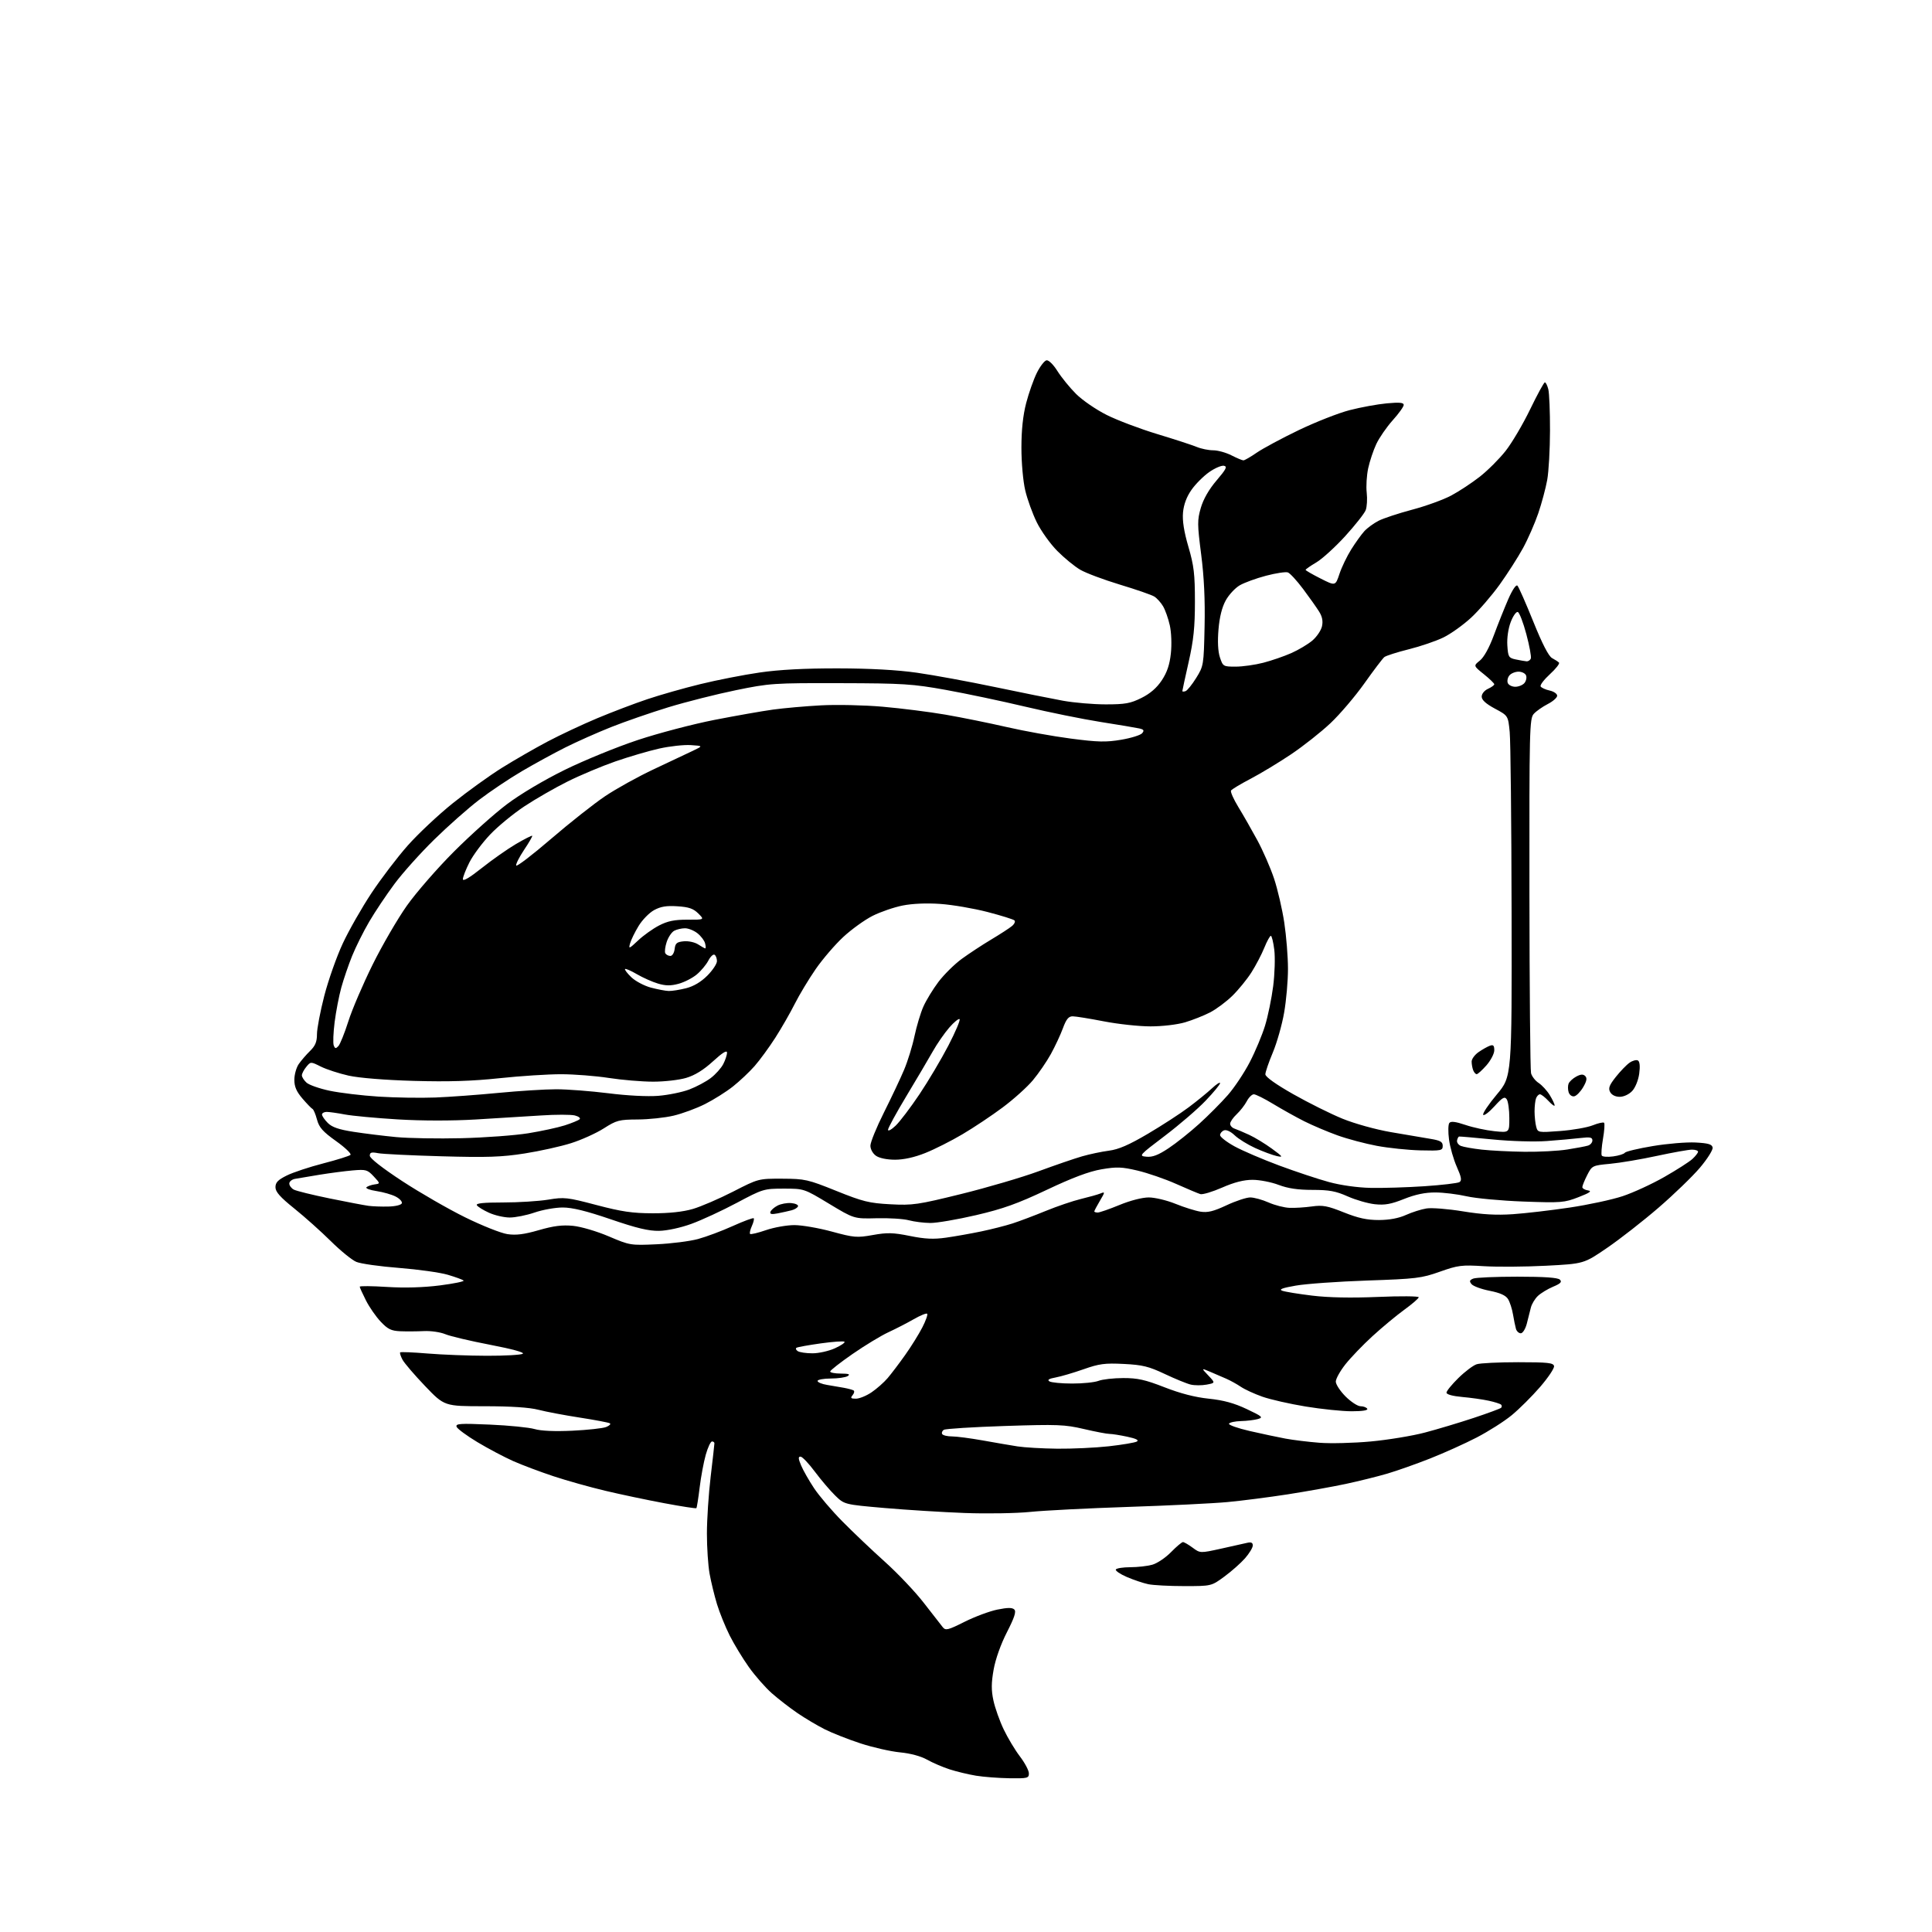 <?xml version="1.0" encoding="UTF-8" standalone="no"?>
<svg 
  version="1.1" 
  xmlns="http://www.w3.org/2000/svg" 
  xmlns:xlink="http://www.w3.org/1999/xlink" 
  xmlns:svg="http://www.w3.org/2000/svg"
  xmlns:rdf="http://www.w3.org/1999/02/22-rdf-syntax-ns#"
  xmlns:cc="http://creativecommons.org/ns#"
  xmlns:dc="http://purl.org/dc/elements/1.1/"
  viewBox="0 0 768 768"
  width="768"
  height="768"
>
<style>svg {background-color: white; }</style>"
<path stroke="none" fill="black" fill-rule="evenodd" d="M401.25,706.88C396.99,706.82 391.02,706.36 388.00,705.87C384.98,705.37 380.25,704.24 377.50,703.35C374.75,702.46 370.70,700.72 368.50,699.48C366.06,698.11 361.88,696.98 357.76,696.59C354.05,696.23 346.99,694.63 342.08,693.03C337.16,691.42 330.75,688.89 327.82,687.41C324.89,685.93 320.02,683.04 317.00,680.98C313.98,678.92 309.40,675.37 306.82,673.10C304.25,670.82 300.15,666.16 297.71,662.73C295.27,659.30 291.83,653.65 290.07,650.16C288.32,646.67 286.04,641.04 285.01,637.66C283.98,634.27 282.66,628.83 282.07,625.57C281.48,622.30 281.00,615.10 281.01,609.57C281.01,604.03 281.68,593.88 282.50,587.00C283.32,580.12 283.99,574.16 283.99,573.75C284.00,573.34 283.56,573.00 283.03,573.00C282.49,573.00 281.38,575.36 280.56,578.25C279.74,581.14 278.64,587.02 278.12,591.33C277.60,595.64 277.01,599.32 276.82,599.52C276.62,599.71 270.84,598.82 263.98,597.53C257.12,596.25 246.55,594.02 240.50,592.58C234.45,591.14 225.22,588.55 220.00,586.82C214.78,585.09 207.57,582.38 204.00,580.80C200.43,579.21 194.03,575.83 189.79,573.28C185.55,570.73 181.83,567.99 181.51,567.18C181.03,565.90 182.83,565.78 194.72,566.30C202.30,566.63 210.30,567.43 212.50,568.07C215.04,568.82 220.51,569.06 227.50,568.73C233.55,568.44 239.59,567.79 240.92,567.27C242.25,566.75 242.93,566.08 242.42,565.78C241.91,565.47 236.55,564.46 230.50,563.52C224.45,562.59 217.04,561.19 214.04,560.41C210.45,559.48 203.11,559.00 192.62,559.00C176.66,559.00 176.66,559.00 169.00,551.00C164.79,546.60 160.74,541.88 160.00,540.50C159.27,539.13 158.85,537.82 159.08,537.59C159.31,537.36 164.22,537.56 170.00,538.04C175.78,538.52 186.35,538.93 193.50,538.94C200.65,538.96 207.09,538.60 207.81,538.14C208.62,537.63 203.66,536.27 194.82,534.57C186.96,533.06 178.95,531.17 177.02,530.36C175.08,529.55 171.25,528.99 168.50,529.13C165.75,529.26 161.53,529.29 159.12,529.19C155.50,529.03 154.14,528.37 151.33,525.38C149.45,523.40 146.81,519.59 145.46,516.92C144.11,514.25 143.00,511.80 143.00,511.48C143.00,511.16 147.88,511.20 153.84,511.58C160.88,512.02 168.27,511.81 174.88,510.97C180.48,510.25 184.72,509.38 184.28,509.02C183.85,508.66 181.03,507.64 178.00,506.74C174.97,505.84 166.27,504.62 158.65,504.02C151.03,503.43 143.38,502.35 141.65,501.62C139.92,500.90 135.35,497.18 131.50,493.37C127.65,489.56 121.12,483.72 117.00,480.41C111.36,475.88 109.50,473.78 109.50,471.94C109.50,470.04 110.50,469.01 114.00,467.28C116.47,466.05 123.00,463.89 128.50,462.47C134.00,461.05 138.87,459.52 139.32,459.08C139.76,458.63 137.19,456.17 133.60,453.61C128.30,449.83 126.86,448.20 126.01,445.05C125.44,442.91 124.64,441.01 124.23,440.83C123.83,440.65 122.04,438.80 120.25,436.72C117.84,433.91 117.00,431.97 117.01,429.22C117.01,427.17 117.80,424.36 118.76,422.97C119.72,421.59 121.74,419.24 123.25,417.77C125.34,415.73 126.00,414.14 126.00,411.11C126.00,408.93 127.31,402.04 128.92,395.81C130.53,389.58 133.84,380.21 136.28,374.99C138.72,369.77 143.85,360.77 147.68,355.00C151.51,349.23 157.98,340.73 162.07,336.12C166.16,331.50 174.22,323.93 180.00,319.29C185.78,314.65 194.55,308.33 199.50,305.24C204.45,302.15 212.60,297.46 217.61,294.81C222.62,292.16 231.53,287.98 237.42,285.51C243.30,283.05 252.25,279.64 257.31,277.95C262.36,276.25 271.87,273.54 278.44,271.94C285.01,270.33 295.58,268.26 301.94,267.34C309.74,266.20 319.85,265.67 333.00,265.69C345.86,265.71 356.59,266.30 364.50,267.42C371.10,268.36 385.05,270.92 395.50,273.11C405.95,275.30 418.10,277.74 422.50,278.54C426.90,279.34 434.57,280.00 439.55,280.00C447.27,280.00 449.37,279.62 453.75,277.44C457.23,275.71 459.85,273.43 461.83,270.44C463.93,267.27 464.96,264.22 465.44,259.73C465.82,256.13 465.64,251.37 465.01,248.56C464.41,245.87 463.21,242.47 462.34,241.00C461.48,239.54 459.91,237.80 458.86,237.14C457.80,236.48 451.67,234.35 445.22,232.41C438.77,230.46 431.67,227.80 429.43,226.49C427.19,225.19 423.07,221.82 420.28,219.00C417.49,216.18 413.83,211.07 412.14,207.63C410.45,204.20 408.38,198.49 407.55,194.95C406.69,191.32 406.03,183.91 406.03,178.00C406.03,170.94 406.65,165.11 407.92,160.22C408.96,156.22 410.87,150.82 412.16,148.22C413.45,145.62 415.18,143.38 416.00,143.23C416.86,143.08 418.72,144.90 420.36,147.52C421.94,150.02 425.26,154.11 427.75,156.59C430.24,159.08 435.70,162.83 439.89,164.93C444.07,167.03 453.12,170.46 460.00,172.54C466.88,174.62 473.95,176.93 475.72,177.66C477.49,178.40 480.43,179.00 482.26,179.00C484.08,179.00 487.34,179.90 489.50,181.00C491.66,182.10 493.81,183.00 494.28,183.00C494.75,183.00 497.15,181.62 499.61,179.92C502.07,178.23 509.58,174.20 516.29,170.97C523.01,167.75 532.10,164.17 536.50,163.04C540.90,161.90 547.54,160.69 551.25,160.34C556.31,159.87 558.00,160.03 558.00,160.96C558.00,161.65 556.03,164.40 553.62,167.07C551.22,169.75 548.29,173.99 547.11,176.49C545.93,178.99 544.48,183.35 543.87,186.17C543.27,188.98 543.00,193.34 543.29,195.84C543.57,198.35 543.39,201.47 542.89,202.78C542.40,204.08 538.73,208.73 534.75,213.11C530.76,217.48 525.59,222.19 523.25,223.57C520.91,224.95 519.00,226.28 519.00,226.53C519.00,226.77 521.67,228.32 524.93,229.96C530.85,232.96 530.85,232.96 532.46,228.12C533.34,225.46 535.45,221.09 537.14,218.39C538.83,215.70 541.17,212.44 542.35,211.15C543.53,209.86 546.08,208.00 548.00,207.02C549.92,206.03 555.95,204.05 561.38,202.60C566.82,201.16 573.80,198.63 576.90,196.97C580.00,195.32 585.11,191.95 588.26,189.48C591.41,187.01 596.02,182.40 598.51,179.24C601.00,176.08 605.38,168.66 608.24,162.75C611.10,156.84 613.74,152.00 614.11,152.00C614.48,152.00 615.10,153.24 615.48,154.75C615.86,156.26 616.17,163.64 616.15,171.14C616.14,178.64 615.64,187.48 615.04,190.79C614.44,194.10 612.84,200.07 611.48,204.06C610.12,208.04 607.39,214.28 605.41,217.90C603.42,221.53 599.26,228.04 596.15,232.37C593.04,236.70 587.93,242.62 584.80,245.53C581.66,248.43 576.71,251.97 573.80,253.39C570.88,254.82 564.67,256.94 560.00,258.10C555.33,259.27 550.96,260.67 550.29,261.20C549.63,261.74 546.08,266.41 542.41,271.59C538.74,276.77 532.66,283.91 528.90,287.46C525.14,291.01 518.11,296.56 513.28,299.81C508.45,303.06 501.21,307.43 497.20,309.54C493.18,311.64 489.65,313.76 489.35,314.25C489.05,314.74 490.36,317.69 492.27,320.82C494.18,323.94 497.57,329.88 499.81,334.00C502.04,338.12 505.04,344.99 506.46,349.25C507.88,353.51 509.71,361.39 510.52,366.75C511.33,372.11 511.99,380.38 511.99,385.12C512.00,389.86 511.31,397.70 510.46,402.55C509.62,407.39 507.59,414.53 505.96,418.41C504.33,422.29 503.00,426.18 503.00,427.06C503.00,428.06 507.19,431.05 514.07,434.95C520.16,438.40 528.97,442.79 533.66,444.70C538.46,446.66 546.83,448.99 552.84,450.03C558.70,451.05 565.75,452.25 568.50,452.69C572.56,453.35 573.50,453.87 573.50,455.50C573.50,457.37 572.90,457.49 564.63,457.29C559.75,457.17 551.96,456.36 547.32,455.49C542.67,454.62 535.64,452.75 531.69,451.33C527.73,449.91 521.80,447.39 518.50,445.74C515.20,444.08 509.65,440.98 506.15,438.86C502.66,436.74 499.18,435.00 498.42,435.00C497.67,435.00 496.41,436.24 495.62,437.75C494.83,439.26 493.02,441.59 491.60,442.92C490.17,444.26 489.00,445.96 489.00,446.71C489.00,447.45 489.79,448.33 490.75,448.65C491.71,448.98 494.34,450.09 496.59,451.13C498.84,452.17 502.89,454.64 505.59,456.61C510.03,459.86 510.21,460.14 507.50,459.54C505.85,459.17 502.02,457.75 499.00,456.38C495.98,455.01 492.29,452.73 490.81,451.31C489.21,449.78 487.49,448.98 486.56,449.34C485.70,449.67 485.00,450.52 485.00,451.24C485.00,451.95 487.59,453.96 490.75,455.70C493.91,457.43 501.90,460.86 508.50,463.31C515.10,465.76 524.00,468.72 528.28,469.88C532.92,471.15 539.57,472.09 544.78,472.20C549.58,472.31 559.21,472.01 566.18,471.55C573.16,471.08 579.44,470.34 580.15,469.91C581.17,469.28 580.94,467.97 579.09,463.80C577.80,460.89 576.41,456.02 576.01,453.00C575.61,449.98 575.66,447.01 576.13,446.40C576.74,445.62 578.59,445.85 582.51,447.17C585.54,448.20 590.72,449.32 594.01,449.66C600.00,450.28 600.00,450.28 599.98,444.39C599.98,441.15 599.51,437.82 598.96,437.00C598.11,435.76 597.28,436.23 594.05,439.79C591.91,442.14 589.91,443.66 589.59,443.15C589.28,442.64 591.71,439.00 595.01,435.07C601.00,427.92 601.00,427.92 600.88,362.71C600.82,326.84 600.48,294.57 600.13,291.00C599.50,284.50 599.50,284.50 594.25,281.69C590.66,279.76 589.00,278.25 589.00,276.92C589.00,275.80 590.07,274.47 591.50,273.82C592.88,273.19 594.00,272.38 594.00,272.01C594.00,271.64 592.13,269.83 589.85,268.00C585.69,264.66 585.69,264.66 588.28,262.58C589.89,261.29 592.01,257.45 593.84,252.50C595.47,248.10 598.04,241.67 599.55,238.20C601.18,234.47 602.67,232.27 603.20,232.80C603.70,233.30 606.54,239.73 609.51,247.10C613.06,255.92 615.62,260.88 616.97,261.60C618.11,262.21 619.35,263.01 619.72,263.39C620.10,263.77 618.48,265.84 616.12,268.00C613.76,270.16 612.10,272.35 612.43,272.88C612.76,273.41 614.37,274.14 616.01,274.50C617.66,274.86 619.00,275.79 619.00,276.56C619.00,277.33 617.31,278.82 615.25,279.87C613.19,280.93 610.69,282.68 609.70,283.77C608.01,285.64 607.91,289.74 607.97,355.03C608.01,393.12 608.30,425.33 608.61,426.60C608.93,427.86 610.29,429.62 611.64,430.50C612.99,431.39 614.97,433.55 616.04,435.30C617.12,437.06 617.99,438.90 618.00,439.40C618.00,439.89 616.90,439.10 615.55,437.65C614.20,436.19 612.67,435.00 612.15,435.00C611.64,435.00 610.94,435.71 610.61,436.58C610.27,437.45 610.01,439.81 610.01,441.83C610.02,443.85 610.31,446.57 610.66,447.88C611.29,450.23 611.42,450.26 620.24,449.59C625.15,449.22 630.95,448.20 633.13,447.33C635.30,446.46 637.34,446.01 637.65,446.32C637.96,446.63 637.77,449.50 637.21,452.69C636.66,455.89 636.44,458.89 636.73,459.36C637.02,459.84 639.07,459.99 641.27,459.69C643.48,459.39 645.56,458.74 645.89,458.24C646.23,457.74 651.23,456.54 657.00,455.58C662.77,454.61 670.42,453.98 673.99,454.16C679.09,454.43 680.55,454.86 680.80,456.17C680.97,457.09 678.70,460.69 675.76,464.17C672.81,467.65 665.40,474.81 659.28,480.09C653.17,485.36 643.99,492.53 638.89,496.02C629.62,502.37 629.62,502.37 614.56,503.15C606.28,503.58 595.17,503.66 589.87,503.33C581.03,502.78 579.59,502.96 572.37,505.52C565.08,508.11 562.94,508.37 543.50,509.03C531.95,509.43 519.17,510.33 515.10,511.05C509.74,511.98 508.25,512.55 509.71,513.09C510.82,513.50 516.17,514.37 521.61,515.03C528.10,515.82 537.09,515.99 547.75,515.55C556.69,515.17 563.99,515.23 563.97,515.68C563.95,516.13 561.37,518.37 558.22,520.65C555.07,522.94 549.39,527.66 545.58,531.15C541.77,534.63 536.94,539.67 534.83,542.33C532.72,545.00 531.00,548.09 531.00,549.21C531.00,550.32 532.75,552.98 534.88,555.12C537.02,557.25 539.69,559.00 540.82,559.00C541.96,559.00 543.16,559.45 543.50,560.00C543.89,560.63 541.59,561.00 537.31,561.00C533.56,561.00 525.33,560.15 519.00,559.11C512.67,558.07 504.92,556.31 501.77,555.19C498.62,554.08 494.80,552.32 493.27,551.28C491.75,550.25 489.15,548.81 487.50,548.08C485.85,547.35 482.93,546.09 481.00,545.28C477.50,543.80 477.50,543.80 480.32,546.78C483.14,549.75 483.14,549.75 479.63,550.41C477.70,550.77 474.86,550.76 473.31,550.39C471.76,550.02 467.12,548.12 463.00,546.17C456.64,543.17 454.17,542.56 446.73,542.19C439.19,541.81 436.95,542.11 430.73,544.30C426.75,545.70 421.77,547.17 419.65,547.56C416.98,548.04 416.21,548.52 417.15,549.11C417.89,549.58 421.96,549.98 426.18,549.98C430.41,549.99 435.14,549.51 436.68,548.91C438.23,548.31 442.65,547.81 446.50,547.80C452.22,547.79 455.22,548.46 462.93,551.47C469.23,553.93 475.08,555.44 480.51,556.00C486.39,556.61 490.59,557.76 495.58,560.12C501.84,563.08 502.26,563.46 500.00,564.10C498.62,564.48 495.61,564.85 493.31,564.90C491.00,564.96 488.86,565.41 488.55,565.92C488.24,566.42 491.93,567.73 496.74,568.84C501.56,569.94 507.98,571.31 511.00,571.87C514.02,572.43 520.10,573.18 524.50,573.52C528.90,573.87 538.08,573.64 544.89,573.01C551.70,572.38 561.38,570.79 566.39,569.47C571.40,568.15 580.14,565.53 585.80,563.65C591.47,561.77 596.38,559.95 596.72,559.62C597.06,559.28 597.05,558.72 596.71,558.37C596.36,558.03 594.15,557.32 591.79,556.81C589.43,556.29 584.69,555.62 581.25,555.32C577.45,554.98 575.00,554.31 575.00,553.60C575.00,552.95 577.14,550.33 579.75,547.77C582.36,545.21 585.62,542.75 587.00,542.31C588.38,541.86 595.79,541.50 603.48,541.50C615.26,541.50 617.51,541.74 617.76,543.04C617.93,543.88 615.43,547.61 612.22,551.33C609.00,555.05 603.92,560.11 600.93,562.57C597.95,565.03 591.67,569.01 587.00,571.43C582.33,573.85 574.00,577.60 568.50,579.77C563.00,581.94 555.35,584.65 551.50,585.78C547.65,586.91 540.22,588.76 534.98,589.88C529.75,590.99 519.40,592.85 511.98,594.01C504.57,595.16 493.77,596.55 488.00,597.09C482.23,597.63 464.45,598.50 448.50,599.02C432.55,599.55 415.00,600.44 409.50,601.01C404.00,601.57 392.30,601.77 383.50,601.44C374.70,601.11 360.33,600.21 351.57,599.45C335.65,598.06 335.65,598.06 331.99,594.49C329.97,592.52 326.34,588.25 323.91,585.00C321.49,581.74 318.93,579.06 318.24,579.04C317.26,579.01 317.30,579.79 318.44,582.51C319.25,584.44 321.56,588.51 323.58,591.55C325.60,594.60 330.68,600.56 334.88,604.80C339.07,609.05 346.67,616.27 351.77,620.85C356.87,625.43 363.85,632.79 367.27,637.22C370.70,641.64 374.07,645.97 374.76,646.83C375.89,648.24 376.82,648.01 383.46,644.68C387.56,642.63 393.42,640.45 396.50,639.83C400.61,639.00 402.40,639.00 403.21,639.81C404.03,640.63 403.24,643.03 400.28,648.81C397.85,653.55 395.74,659.47 394.99,663.65C394.04,669.00 394.02,671.85 394.90,675.96C395.53,678.90 397.36,684.07 398.98,687.45C400.59,690.83 403.50,695.68 405.45,698.23C407.40,700.79 409.00,703.81 409.00,704.94C409.00,706.85 408.45,706.99 401.25,706.88zM470.81,630.50C464.90,630.50 458.46,630.16 456.48,629.75C454.51,629.34 450.67,628.05 447.96,626.89C445.25,625.72 443.27,624.37 443.57,623.88C443.87,623.40 446.45,623.00 449.31,622.99C452.16,622.99 456.09,622.55 458.03,622.01C459.98,621.47 463.33,619.22 465.49,617.01C467.64,614.81 469.78,613.00 470.24,613.00C470.70,613.00 472.43,614.00 474.08,615.22C477.08,617.44 477.08,617.44 485.29,615.64C489.81,614.65 494.51,613.59 495.75,613.30C497.36,612.92 498.00,613.22 498.00,614.35C498.00,615.22 496.61,617.51 494.92,619.44C493.22,621.37 489.52,624.65 486.69,626.72C481.55,630.50 481.55,630.50 470.81,630.50zM420.29,575.88C426.22,575.94 435.44,575.51 440.77,574.92C446.10,574.32 451.11,573.48 451.90,573.04C452.86,572.50 451.64,571.87 448.12,571.12C445.25,570.50 442.06,570.00 441.03,570.00C440.00,570.00 435.41,569.12 430.83,568.05C423.26,566.28 420.41,566.17 399.47,566.85C386.81,567.27 375.89,567.95 375.21,568.37C374.52,568.79 374.23,569.56 374.54,570.07C374.86,570.58 376.61,571.00 378.43,571.00C380.25,571.00 385.73,571.72 390.62,572.59C395.50,573.47 401.75,574.54 404.50,574.97C407.25,575.40 414.36,575.81 420.29,575.88zM340.24,556.00C341.60,556.00 344.40,554.86 346.45,553.47C348.50,552.08 351.38,549.54 352.84,547.83C354.30,546.12 357.45,541.97 359.83,538.61C362.22,535.25 365.28,530.32 366.65,527.65C368.02,524.98 368.88,522.55 368.57,522.23C368.25,521.92 365.86,522.89 363.25,524.39C360.64,525.89 356.09,528.23 353.15,529.59C350.21,530.95 343.80,534.84 338.90,538.23C334.01,541.62 330.00,544.76 330.00,545.20C330.00,545.64 331.91,546.01 334.25,546.02C337.36,546.03 338.10,546.29 337.00,547.00C336.18,547.53 333.14,547.98 330.25,547.98C327.36,547.99 325.00,548.43 325.00,548.95C325.00,549.48 326.69,550.19 328.75,550.52C330.81,550.86 333.85,551.38 335.50,551.68C337.15,551.99 338.86,552.45 339.30,552.71C339.74,552.97 339.57,553.81 338.93,554.59C337.97,555.74 338.21,556.00 340.24,556.00zM323.00,537.96C325.48,537.96 329.48,537.06 331.90,535.96C334.32,534.86 336.03,533.70 335.70,533.37C335.38,533.04 331.15,533.33 326.31,534.01C321.46,534.69 317.11,535.47 316.64,535.75C316.17,536.02 316.40,536.64 317.14,537.11C317.89,537.58 320.52,537.97 323.00,537.96zM604.53,530.00C603.76,530.00 602.90,529.21 602.62,528.25C602.34,527.29 601.81,524.70 601.44,522.50C601.08,520.30 600.18,517.55 599.46,516.39C598.54,514.93 596.32,513.93 592.17,513.11C588.88,512.47 585.65,511.28 584.98,510.48C584.01,509.31 584.14,508.88 585.64,508.26C586.66,507.84 594.57,507.50 603.20,507.50C613.94,507.50 619.27,507.87 620.08,508.68C620.99,509.59 620.37,510.24 617.40,511.48C615.27,512.37 612.55,514.02 611.35,515.14C610.15,516.27 608.88,518.38 608.53,519.84C608.18,521.31 607.45,524.19 606.91,526.25C606.36,528.32 605.30,530.00 604.53,530.00zM261.00,494.62C266.77,494.36 274.19,493.42 277.48,492.53C280.76,491.64 286.99,489.31 291.30,487.36C295.62,485.41 299.36,484.03 299.61,484.28C299.87,484.53 299.53,485.93 298.87,487.38C298.22,488.82 297.90,490.23 298.17,490.51C298.45,490.78 301.29,490.10 304.49,489.00C307.69,487.90 312.77,487.00 315.77,487.00C318.77,487.00 325.49,488.16 330.69,489.58C339.48,491.97 340.64,492.07 346.96,490.94C352.69,489.91 355.02,489.97 361.68,491.31C367.69,492.53 371.13,492.69 376.04,491.99C379.59,491.49 385.88,490.38 390.00,489.52C394.12,488.66 399.75,487.23 402.50,486.34C405.25,485.45 411.18,483.21 415.68,481.37C420.19,479.52 426.49,477.38 429.68,476.61C432.88,475.84 436.38,474.86 437.46,474.42C439.32,473.66 439.31,473.81 437.21,477.37C435.99,479.43 435.00,481.31 435.00,481.56C435.00,481.80 435.61,482.00 436.36,482.00C437.11,482.00 441.00,480.65 445.00,479.00C449.29,477.23 454.07,476.00 456.66,476.00C459.07,476.00 463.84,477.14 467.26,478.53C470.68,479.92 475.14,481.32 477.18,481.65C480.07,482.11 482.36,481.55 487.56,479.12C491.22,477.40 495.47,476.00 496.99,476.00C498.50,476.00 501.78,476.90 504.27,478.00C506.77,479.11 510.54,480.07 512.65,480.14C514.77,480.22 518.76,479.97 521.52,479.58C525.79,478.98 527.68,479.33 534.19,481.94C539.95,484.24 543.40,484.99 548.17,484.98C552.31,484.96 556.01,484.27 558.88,482.97C561.29,481.88 564.96,480.71 567.04,480.38C569.12,480.04 575.64,480.56 581.53,481.53C589.23,482.79 594.81,483.11 601.37,482.66C606.39,482.32 616.55,481.13 623.94,480.03C631.34,478.93 640.83,476.89 645.04,475.49C649.25,474.09 656.70,470.66 661.60,467.86C666.49,465.07 671.51,461.86 672.75,460.72C673.99,459.58 675.00,458.28 675.00,457.83C675.00,457.37 673.91,457.00 672.58,457.00C671.25,457.00 664.99,458.12 658.67,459.48C652.34,460.85 643.96,462.27 640.03,462.63C633.00,463.29 632.86,463.36 630.94,467.11C629.87,469.21 629.00,471.36 629.00,471.89C629.00,472.42 630.01,473.02 631.25,473.21C632.93,473.47 631.99,474.14 627.50,475.88C621.83,478.09 620.63,478.18 605.50,477.63C596.70,477.30 586.58,476.36 583.00,475.54C579.42,474.72 573.84,474.03 570.58,474.02C566.49,474.01 562.64,474.81 558.11,476.62C552.95,478.68 550.50,479.12 546.54,478.70C543.77,478.40 538.90,477.00 535.72,475.58C531.03,473.49 528.40,473.00 521.72,473.00C515.92,473.00 511.95,472.41 508.24,471.00C505.35,469.90 500.70,469.00 497.91,469.00C494.43,469.00 490.63,469.97 485.80,472.09C481.93,473.78 478.03,474.95 477.14,474.67C476.24,474.40 471.90,472.57 467.50,470.61C463.10,468.65 456.21,466.28 452.20,465.33C445.91,463.85 443.92,463.78 437.84,464.82C432.94,465.66 426.33,468.14 416.15,472.96C404.48,478.48 398.75,480.53 388.00,483.04C380.57,484.77 372.39,486.17 369.82,486.15C367.25,486.13 363.41,485.65 361.29,485.08C359.17,484.51 353.40,484.14 348.47,484.27C339.50,484.50 339.50,484.50 329.56,478.50C319.62,472.50 319.62,472.50 311.56,472.50C303.68,472.50 303.26,472.63 292.85,478.17C287.00,481.28 278.90,485.03 274.85,486.50C270.56,488.06 265.21,489.22 262.00,489.28C257.87,489.36 253.09,488.22 242.79,484.69C233.12,481.38 227.49,480.00 223.69,480.00C220.73,480.00 215.70,480.90 212.50,482.00C209.30,483.10 204.84,483.99 202.59,483.98C200.34,483.97 196.64,483.11 194.37,482.08C192.10,481.05 189.94,479.71 189.56,479.10C189.08,478.32 192.14,478.00 200.00,478.00C206.11,478.00 214.18,477.49 217.92,476.88C224.32,475.82 225.47,475.95 237.11,479.02C247.12,481.66 251.43,482.29 259.50,482.30C266.07,482.31 271.53,481.72 275.43,480.58C278.68,479.62 285.88,476.52 291.43,473.68C301.50,468.52 301.50,468.52 311.00,468.55C319.99,468.59 321.14,468.85 332.44,473.40C343.02,477.66 345.48,478.27 353.94,478.72C362.84,479.19 364.80,478.90 382.19,474.61C392.46,472.07 406.26,468.02 412.84,465.60C419.42,463.18 427.21,460.50 430.15,459.66C433.09,458.81 437.87,457.80 440.78,457.42C444.66,456.92 448.76,455.14 456.28,450.71C461.90,447.40 469.20,442.66 472.50,440.18C475.80,437.71 479.96,434.32 481.75,432.65C483.54,430.97 485.00,430.04 485.00,430.57C485.00,431.10 482.41,434.24 479.25,437.55C476.09,440.87 468.77,447.16 463.00,451.54C452.74,459.31 452.58,459.51 455.74,459.81C458.13,460.04 460.42,459.17 464.51,456.45C467.56,454.43 473.04,450.06 476.69,446.75C480.35,443.44 485.48,438.28 488.09,435.29C490.71,432.31 494.64,426.40 496.82,422.18C499.01,417.96 501.74,411.44 502.88,407.70C504.03,403.96 505.48,396.90 506.11,392.01C506.73,387.12 506.93,380.62 506.55,377.56C506.17,374.50 505.55,372.00 505.18,372.00C504.81,372.01 503.64,374.14 502.58,376.75C501.53,379.36 499.23,383.75 497.49,386.50C495.75,389.25 492.33,393.44 489.91,395.82C487.48,398.20 483.48,401.18 481.00,402.46C478.52,403.73 474.06,405.50 471.07,406.39C467.98,407.30 462.06,408.00 457.35,408.00C452.80,408.00 444.44,407.10 438.79,406.00C433.13,404.90 427.55,404.00 426.39,404.00C424.78,404.00 423.85,405.13 422.52,408.75C421.56,411.36 419.40,415.97 417.74,418.99C416.07,422.02 412.86,426.70 410.60,429.40C408.35,432.11 402.94,436.97 398.58,440.22C394.23,443.47 387.03,448.27 382.58,450.89C378.14,453.52 371.50,456.87 367.83,458.33C363.51,460.06 359.27,461.00 355.80,461.00C352.57,461.00 349.56,460.38 348.22,459.44C346.95,458.55 346.00,456.84 346.00,455.43C346.00,454.07 348.42,448.14 351.38,442.23C354.34,436.33 357.95,428.69 359.40,425.24C360.85,421.80 362.71,415.78 363.53,411.85C364.36,407.93 365.94,402.66 367.05,400.15C368.16,397.64 370.86,393.22 373.05,390.31C375.25,387.41 379.39,383.31 382.27,381.20C385.15,379.10 390.43,375.62 394.00,373.49C397.57,371.35 401.30,368.94 402.27,368.12C403.25,367.31 403.70,366.30 403.27,365.88C402.85,365.46 398.02,363.95 392.54,362.53C387.06,361.11 378.66,359.67 373.86,359.33C368.43,358.94 362.78,359.18 358.86,359.95C355.41,360.63 350.02,362.48 346.88,364.06C343.75,365.64 338.50,369.42 335.23,372.45C331.96,375.48 327.02,381.23 324.25,385.23C321.48,389.24 317.75,395.43 315.95,399.01C314.16,402.58 310.67,408.65 308.21,412.50C305.74,416.35 302.03,421.42 299.97,423.77C297.91,426.12 294.03,429.77 291.36,431.89C288.69,434.01 283.69,437.15 280.26,438.88C276.83,440.61 271.20,442.68 267.76,443.49C264.32,444.31 257.90,444.99 253.50,445.01C246.10,445.05 245.09,445.31 240.00,448.56C236.97,450.49 231.12,453.13 227.00,454.43C222.88,455.74 214.55,457.58 208.50,458.53C199.43,459.95 193.65,460.15 175.50,459.64C163.40,459.30 152.04,458.75 150.25,458.40C147.64,457.90 147.00,458.10 147.00,459.42C147.00,460.43 152.01,464.34 159.91,469.52C167.01,474.16 178.27,480.65 184.93,483.92C191.59,487.20 199.13,490.20 201.68,490.58C205.16,491.10 208.31,490.70 214.20,489.00C220.09,487.30 223.51,486.87 227.79,487.29C231.00,487.61 237.22,489.44 242.00,491.48C250.35,495.04 250.68,495.09 261.00,494.62zM309.17,482.33C306.74,482.80 305.95,482.65 306.25,481.74C306.47,481.06 307.75,479.93 309.08,479.24C310.41,478.55 312.85,478.10 314.50,478.24C316.15,478.38 317.38,478.95 317.23,479.50C317.08,480.05 315.96,480.76 314.73,481.09C313.50,481.41 311.00,481.97 309.17,482.33zM154.42,479.62C157.24,479.55 159.51,478.99 159.74,478.31C159.95,477.65 158.86,476.46 157.30,475.66C155.75,474.85 152.31,473.87 149.66,473.47C147.02,473.08 145.22,472.39 145.67,471.96C146.13,471.53 147.56,471.02 148.86,470.83C151.21,470.50 151.21,470.50 148.55,467.63C146.07,464.98 145.47,464.80 140.19,465.26C137.06,465.53 131.12,466.31 127.00,466.98C122.88,467.65 118.49,468.39 117.25,468.62C116.01,468.85 115.00,469.69 115.00,470.48C115.00,471.28 115.81,472.36 116.80,472.89C117.79,473.42 124.20,475.00 131.05,476.40C137.90,477.80 144.85,479.12 146.50,479.34C148.15,479.56 151.71,479.69 154.42,479.62zM606.00,457.85C611.77,457.92 619.42,457.52 623.00,456.95C626.58,456.39 630.29,455.69 631.25,455.39C632.21,455.10 633.00,454.18 633.00,453.34C633.00,452.10 632.09,451.92 628.25,452.38C625.64,452.69 619.62,453.23 614.88,453.58C610.05,453.94 600.59,453.66 593.38,452.95C586.30,452.25 580.27,451.73 580.00,451.79C579.73,451.85 579.37,452.54 579.20,453.32C579.04,454.11 579.71,455.09 580.70,455.51C581.69,455.92 585.42,456.59 589.00,456.99C592.58,457.39 600.23,457.78 606.00,457.85zM183.50,452.45C192.85,452.22 204.78,451.33 210.00,450.49C215.22,449.64 221.75,448.23 224.50,447.35C227.25,446.47 229.90,445.38 230.39,444.93C230.89,444.48 230.04,443.80 228.51,443.41C226.97,443.03 220.95,443.02 215.11,443.41C209.27,443.79 197.59,444.51 189.14,445.01C179.71,445.57 167.73,445.56 158.11,444.98C149.49,444.46 140.03,443.57 137.08,443.02C134.14,442.46 130.89,442.00 129.86,442.00C128.84,442.00 128.00,442.47 128.00,443.05C128.00,443.62 129.04,445.13 130.30,446.39C132.00,448.09 134.67,449.01 140.55,449.92C144.92,450.60 152.55,451.54 157.50,452.01C162.45,452.48 174.15,452.68 183.50,452.45zM356.04,447.46C357.72,445.86 361.96,440.26 365.48,435.02C368.99,429.79 374.17,421.06 376.99,415.64C379.80,410.21 381.81,405.49 381.45,405.14C381.09,404.79 379.24,406.30 377.34,408.49C375.43,410.69 372.47,414.96 370.77,417.99C369.06,421.02 364.36,428.98 360.33,435.67C356.30,442.36 353.00,448.41 353.00,449.11C353.00,449.80 354.37,449.06 356.04,447.46zM173.00,436.28C178.78,436.05 190.14,435.22 198.26,434.43C206.38,433.65 216.65,433.00 221.10,433.00C225.54,433.00 234.87,433.72 241.84,434.59C249.32,435.54 257.44,435.95 261.69,435.61C265.65,435.29 271.19,434.16 274.00,433.09C276.82,432.02 280.67,429.97 282.56,428.52C284.45,427.08 286.68,424.59 287.50,423.00C288.33,421.40 289.00,419.36 289.00,418.45C289.00,417.33 287.22,418.42 283.44,421.88C279.68,425.32 276.23,427.45 272.76,428.48C269.94,429.32 264.01,429.99 259.57,429.98C255.13,429.97 247.22,429.31 242.00,428.50C236.78,427.69 228.27,427.03 223.09,427.02C217.91,427.01 206.89,427.72 198.59,428.60C187.62,429.77 178.31,430.06 164.50,429.67C153.00,429.34 142.76,428.51 138.57,427.58C134.75,426.72 129.80,425.11 127.57,424.00C123.50,421.97 123.50,421.97 121.75,424.10C120.79,425.26 120.00,426.78 120.00,427.46C120.00,428.13 120.83,429.45 121.85,430.37C122.87,431.29 127.04,432.75 131.10,433.60C135.17,434.45 143.90,435.50 150.50,435.92C157.10,436.34 167.22,436.50 173.00,436.28zM625.78,435.80C624.89,435.98 623.90,435.26 623.56,434.20C623.23,433.14 623.21,431.61 623.53,430.78C623.85,429.96 625.22,428.69 626.57,427.96C628.38,426.99 629.34,426.94 630.15,427.75C630.97,428.57 630.75,429.75 629.33,432.18C628.26,434.00 626.67,435.63 625.78,435.80zM643.86,436.00C642.15,436.00 640.68,435.27 640.06,434.11C639.25,432.60 639.70,431.40 642.30,428.11C644.09,425.85 646.55,423.30 647.78,422.44C649.00,421.59 650.51,421.19 651.12,421.57C651.83,422.02 652.01,423.91 651.61,426.83C651.25,429.43 650.05,432.38 648.82,433.69C647.56,435.03 645.48,436.00 643.86,436.00zM587.00,427.00C586.57,427.00 585.94,426.29 585.61,425.42C585.27,424.55 585.00,423.00 585.00,421.99C585.00,420.97 586.24,419.28 587.75,418.23C589.26,417.18 591.29,416.04 592.25,415.69C593.61,415.20 594.00,415.60 594.00,417.50C594.00,418.84 592.60,421.52 590.90,423.47C589.19,425.41 587.44,427.00 587.00,427.00zM134.52,415.83C135.20,415.10 136.98,410.68 138.47,406.00C139.95,401.32 144.29,391.20 148.10,383.50C151.91,375.80 158.05,365.23 161.75,360.00C165.46,354.77 173.89,345.09 180.49,338.49C187.10,331.88 196.55,323.42 201.50,319.70C206.83,315.68 216.21,310.11 224.50,306.03C232.20,302.25 245.25,296.91 253.50,294.18C261.75,291.44 275.48,287.84 284.00,286.17C292.52,284.51 303.02,282.66 307.32,282.07C311.62,281.48 320.17,280.72 326.32,280.39C332.47,280.05 343.52,280.29 350.87,280.93C358.22,281.57 369.47,282.99 375.87,284.09C382.27,285.20 393.20,287.41 400.16,289.01C407.12,290.61 418.59,292.68 425.66,293.60C436.45,295.01 439.65,295.08 445.69,294.06C449.65,293.39 453.40,292.22 454.03,291.46C454.94,290.37 454.69,289.97 452.84,289.56C451.55,289.27 444.65,288.11 437.50,286.99C430.35,285.86 416.85,283.12 407.50,280.90C398.15,278.68 383.98,275.69 376.00,274.25C362.76,271.87 359.10,271.63 334.00,271.57C307.50,271.50 305.99,271.60 292.50,274.37C284.80,275.95 272.73,279.00 265.68,281.15C258.63,283.31 248.38,286.86 242.90,289.04C237.42,291.22 229.24,294.86 224.72,297.13C220.20,299.40 212.43,303.64 207.45,306.57C202.47,309.49 194.82,314.62 190.45,317.96C186.08,321.30 178.04,328.41 172.58,333.77C167.12,339.12 160.02,347.04 156.80,351.38C153.58,355.71 149.06,362.46 146.77,366.38C144.47,370.29 141.42,376.43 139.97,380.00C138.53,383.57 136.59,389.23 135.67,392.57C134.75,395.91 133.56,402.09 133.02,406.31C132.49,410.52 132.33,414.69 132.66,415.56C133.17,416.88 133.49,416.93 134.52,415.83zM265.81,393.93C267.08,393.97 270.19,393.48 272.72,392.84C275.73,392.08 278.64,390.36 281.16,387.84C283.27,385.73 285.00,383.13 285.00,382.06C285.00,380.99 284.57,379.85 284.04,379.53C283.52,379.20 282.41,380.25 281.58,381.85C280.75,383.45 278.69,385.93 276.99,387.35C275.30,388.78 272.03,390.45 269.74,391.07C266.60,391.92 264.59,391.89 261.54,390.98C259.32,390.32 255.57,388.65 253.20,387.27C250.84,385.89 248.71,384.96 248.47,385.20C248.22,385.45 249.35,386.91 250.96,388.47C252.58,390.02 256.07,391.87 258.70,392.58C261.34,393.28 264.54,393.90 265.81,393.93zM266.49,380.00C267.25,380.00 268.01,378.76 268.18,377.25C268.45,374.94 269.04,374.45 271.82,374.18C273.67,374.00 276.20,374.56 277.54,375.43C278.85,376.29 280.13,377.00 280.37,377.00C280.61,377.00 280.57,376.09 280.28,374.98C279.99,373.86 278.62,372.06 277.24,370.98C275.86,369.89 273.64,369.00 272.30,369.00C270.96,369.00 269.03,369.45 268.01,369.99C266.99,370.54 265.64,372.55 265.01,374.47C264.38,376.39 264.14,378.42 264.49,378.98C264.83,379.54 265.74,380.00 266.49,380.00zM253.64,373.86C255.76,371.85 259.52,369.17 262.00,367.89C265.43,366.12 268.11,365.57 273.28,365.59C280.07,365.61 280.07,365.61 277.58,363.12C275.63,361.18 273.83,360.55 269.29,360.26C264.94,359.97 262.63,360.35 260.00,361.79C258.07,362.85 255.30,365.69 253.84,368.11C252.37,370.52 250.86,373.62 250.47,375.00C249.82,377.32 250.05,377.24 253.64,373.86zM191.52,345.05C195.66,341.76 201.79,337.46 205.14,335.49C208.50,333.53 211.39,332.06 211.56,332.23C211.74,332.40 210.30,334.91 208.36,337.79C206.43,340.68 205.00,343.50 205.19,344.06C205.38,344.63 211.60,339.87 219.01,333.50C226.43,327.12 236.13,319.46 240.57,316.48C245.01,313.50 253.78,308.64 260.07,305.70C266.36,302.75 273.30,299.48 275.50,298.42C279.50,296.51 279.50,296.51 274.58,296.19C271.87,296.02 266.24,296.63 262.08,297.56C257.91,298.49 250.04,300.80 244.59,302.69C239.14,304.59 230.59,308.18 225.59,310.68C220.59,313.17 212.90,317.59 208.50,320.50C204.10,323.41 197.96,328.45 194.87,331.70C191.77,334.95 188.06,339.93 186.62,342.77C185.18,345.61 184.00,348.63 184.00,349.48C184.00,350.48 186.65,348.92 191.52,345.05zM471.25,274.75C471.94,274.53 473.85,272.16 475.50,269.50C478.45,264.75 478.51,264.39 478.84,249.08C479.07,238.43 478.64,229.35 477.48,220.37C475.94,208.36 475.92,206.77 477.35,201.86C478.37,198.38 480.57,194.54 483.60,190.99C487.45,186.48 487.97,185.44 486.52,185.15C485.54,184.96 482.90,186.10 480.65,187.68C478.40,189.26 475.24,192.42 473.64,194.71C471.71,197.45 470.57,200.50 470.27,203.68C469.97,207.01 470.63,211.24 472.41,217.36C474.61,224.87 475.00,228.20 475.00,239.17C475.00,249.36 474.47,254.48 472.50,263.19C471.12,269.29 470.00,274.47 470.00,274.72C470.00,274.96 470.56,274.98 471.25,274.75zM602.35,273.00C603.67,273.00 605.31,272.33 605.99,271.51C606.67,270.69 606.96,269.34 606.64,268.51C606.32,267.68 604.98,267.00 603.65,267.00C602.33,267.00 600.69,267.67 600.01,268.49C599.33,269.31 599.04,270.66 599.36,271.49C599.68,272.32 601.02,273.00 602.35,273.00zM491.18,265.00C493.95,265.00 498.90,264.30 502.19,263.45C505.47,262.60 510.49,260.87 513.33,259.61C516.17,258.35 519.93,256.11 521.68,254.63C523.42,253.15 525.15,250.60 525.51,248.96C525.97,246.88 525.61,245.08 524.33,243.06C523.32,241.45 520.48,237.43 518.00,234.12C515.52,230.81 512.80,227.85 511.95,227.55C511.10,227.24 507.19,227.83 503.27,228.86C499.35,229.89 494.64,231.61 492.82,232.67C490.99,233.73 488.49,236.43 487.25,238.67C485.77,241.35 484.78,245.28 484.37,250.20C483.96,255.02 484.16,258.97 484.94,261.33C486.13,264.91 486.28,265.00 491.18,265.00zM606.78,262.88C607.49,262.95 608.27,262.44 608.53,261.75C608.78,261.06 607.98,256.71 606.74,252.08C605.51,247.45 603.98,243.49 603.35,243.28C602.72,243.07 601.45,244.86 600.54,247.26C599.55,249.84 599.00,253.63 599.19,256.55C599.48,261.13 599.72,261.54 602.50,262.13C604.15,262.48 606.08,262.82 606.78,262.88z" />

</svg>